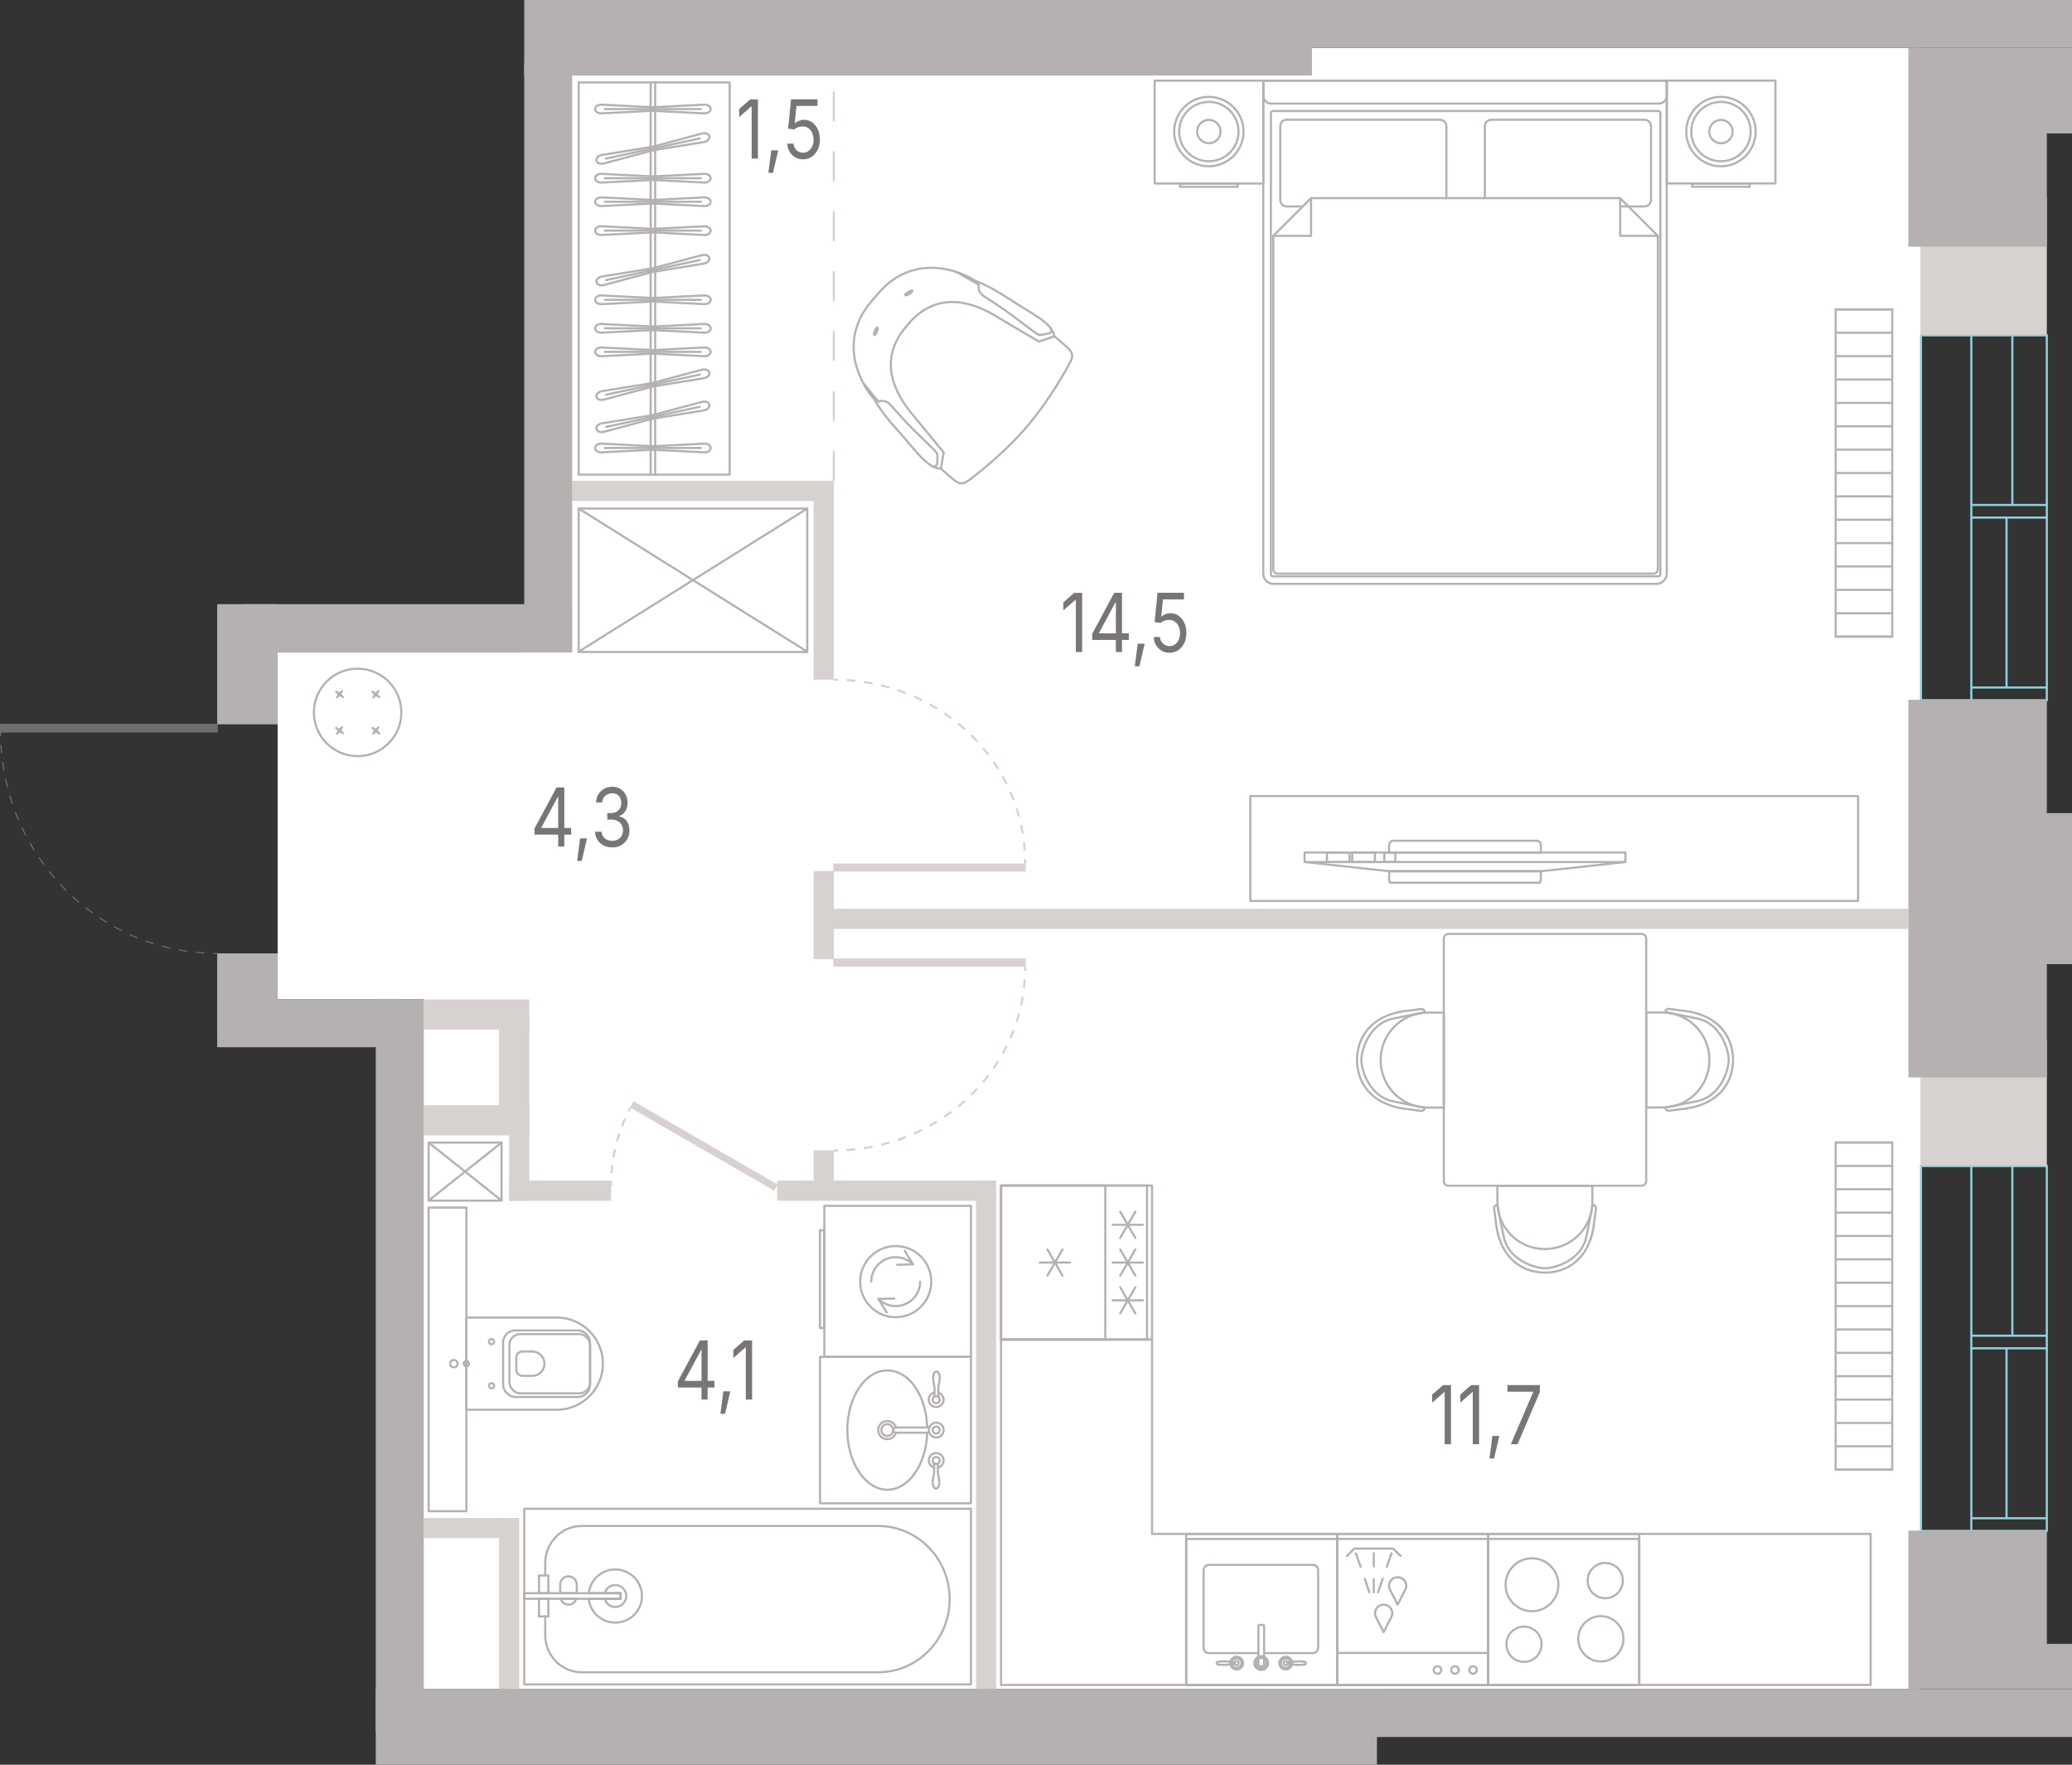 <?xml version="1.0" encoding="UTF-8"?>
<svg id="Layer_1" xmlns="http://www.w3.org/2000/svg" version="1.1" viewBox="0 0 484.3 412.36">
  <rect x="0" y="0" width="484.3" height="412.36" fill="#333333" stroke="none"/>
  <!-- Generator: Adobe Illustrator 29.8.1, SVG Export Plug-In . SVG Version: 2.1.1 Build 2)  -->
  <polygon id="fl_2" points="449.01 57.74 449.01 394.71 99.01 394.71 99.01 233.53 64.89 233.53 64.89 152.35 133.68 152.35 133.68 11.18 449.01 11.18 449.01 57.74" fill="#fff"/>
  <g id="R">
    <g>
      <line x1="442.28" y1="343.42" x2="429.06" y2="343.42" fill="none" stroke="#b4b1b0" stroke-miterlimit="10" stroke-width=".5"/>
      <line x1="442.28" y1="337.96" x2="429.06" y2="337.96" fill="none" stroke="#b4b1b0" stroke-miterlimit="10" stroke-width=".5"/>
      <line x1="442.28" y1="332.5" x2="429.06" y2="332.5" fill="none" stroke="#b4b1b0" stroke-miterlimit="10" stroke-width=".5"/>
      <line x1="442.28" y1="327.04" x2="429.06" y2="327.04" fill="none" stroke="#b4b1b0" stroke-miterlimit="10" stroke-width=".5"/>
      <line x1="442.28" y1="321.58" x2="429.06" y2="321.58" fill="none" stroke="#b4b1b0" stroke-miterlimit="10" stroke-width=".5"/>
      <line x1="442.28" y1="316.12" x2="429.06" y2="316.12" fill="none" stroke="#b4b1b0" stroke-miterlimit="10" stroke-width=".5"/>
      <line x1="442.28" y1="310.66" x2="429.06" y2="310.66" fill="none" stroke="#b4b1b0" stroke-miterlimit="10" stroke-width=".5"/>
      <line x1="442.28" y1="305.2" x2="429.06" y2="305.2" fill="none" stroke="#b4b1b0" stroke-miterlimit="10" stroke-width=".5"/>
      <line x1="442.28" y1="299.73" x2="429.06" y2="299.73" fill="none" stroke="#b4b1b0" stroke-miterlimit="10" stroke-width=".5"/>
      <line x1="442.28" y1="294.27" x2="429.06" y2="294.27" fill="none" stroke="#b4b1b0" stroke-miterlimit="10" stroke-width=".5"/>
      <line x1="442.28" y1="288.81" x2="429.06" y2="288.81" fill="none" stroke="#b4b1b0" stroke-miterlimit="10" stroke-width=".5"/>
      <line x1="442.28" y1="283.35" x2="429.06" y2="283.35" fill="none" stroke="#b4b1b0" stroke-miterlimit="10" stroke-width=".5"/>
      <line x1="442.28" y1="277.89" x2="429.06" y2="277.89" fill="none" stroke="#b4b1b0" stroke-miterlimit="10" stroke-width=".5"/>
      <line x1="442.28" y1="272.43" x2="429.06" y2="272.43" fill="none" stroke="#b4b1b0" stroke-miterlimit="10" stroke-width=".5"/>
      <line x1="442.28" y1="266.97" x2="429.06" y2="266.97" fill="none" stroke="#b4b1b0" stroke-miterlimit="10" stroke-width=".5"/>
      <rect x="397.44" y="298.58" width="76.46" height="13.23" transform="translate(130.47 740.86) rotate(-90)" fill="none" stroke="#b4b1b0" stroke-miterlimit="10" stroke-width=".5"/>
    </g>
    <g>
      <line x1="442.28" y1="148.76" x2="429.06" y2="148.76" fill="none" stroke="#b4b1b0" stroke-miterlimit="10" stroke-width=".5"/>
      <line x1="442.28" y1="143.3" x2="429.06" y2="143.3" fill="none" stroke="#b4b1b0" stroke-miterlimit="10" stroke-width=".5"/>
      <line x1="442.28" y1="137.84" x2="429.06" y2="137.84" fill="none" stroke="#b4b1b0" stroke-miterlimit="10" stroke-width=".5"/>
      <line x1="442.28" y1="132.37" x2="429.06" y2="132.37" fill="none" stroke="#b4b1b0" stroke-miterlimit="10" stroke-width=".5"/>
      <line x1="442.28" y1="126.91" x2="429.06" y2="126.91" fill="none" stroke="#b4b1b0" stroke-miterlimit="10" stroke-width=".5"/>
      <line x1="442.28" y1="121.45" x2="429.06" y2="121.45" fill="none" stroke="#b4b1b0" stroke-miterlimit="10" stroke-width=".5"/>
      <line x1="442.28" y1="115.99" x2="429.06" y2="115.99" fill="none" stroke="#b4b1b0" stroke-miterlimit="10" stroke-width=".5"/>
      <line x1="442.28" y1="110.53" x2="429.06" y2="110.53" fill="none" stroke="#b4b1b0" stroke-miterlimit="10" stroke-width=".5"/>
      <line x1="442.28" y1="105.07" x2="429.06" y2="105.07" fill="none" stroke="#b4b1b0" stroke-miterlimit="10" stroke-width=".5"/>
      <line x1="442.28" y1="99.61" x2="429.06" y2="99.61" fill="none" stroke="#b4b1b0" stroke-miterlimit="10" stroke-width=".5"/>
      <line x1="442.28" y1="94.15" x2="429.06" y2="94.15" fill="none" stroke="#b4b1b0" stroke-miterlimit="10" stroke-width=".5"/>
      <line x1="442.28" y1="88.68" x2="429.06" y2="88.68" fill="none" stroke="#b4b1b0" stroke-miterlimit="10" stroke-width=".5"/>
      <line x1="442.28" y1="83.22" x2="429.06" y2="83.22" fill="none" stroke="#b4b1b0" stroke-miterlimit="10" stroke-width=".5"/>
      <line x1="442.28" y1="77.76" x2="429.06" y2="77.76" fill="none" stroke="#b4b1b0" stroke-miterlimit="10" stroke-width=".5"/>
      <line x1="442.28" y1="72.3" x2="429.06" y2="72.3" fill="none" stroke="#b4b1b0" stroke-miterlimit="10" stroke-width=".5"/>
      <rect x="397.44" y="103.92" width="76.46" height="13.23" transform="translate(325.14 546.2) rotate(-90)" fill="none" stroke="#b4b1b0" stroke-miterlimit="10" stroke-width=".5"/>
    </g>
  </g>
  <g id="furniture">
    <g>
      <rect x="192.67" y="281.77" width="34.28" height="35.29" fill="none" stroke="#b4b1b0" stroke-linecap="round" stroke-linejoin="round" stroke-width=".5"/>
      <circle cx="209.36" cy="299.48" r="8.31" fill="none" stroke="#b4b1b0" stroke-linecap="round" stroke-linejoin="round" stroke-width=".5"/>
      <rect x="191.65" y="287.49" width="1.02" height="22.82" fill="none" stroke="#b4b1b0" stroke-linecap="round" stroke-linejoin="round" stroke-width=".5"/>
      <path d="M205.32,303.52c1.07,1.07,2.52,1.67,4.04,1.67,3.16,0,5.71-2.56,5.71-5.71" fill="none" stroke="#b4b1b0" stroke-linecap="round" stroke-linejoin="round" stroke-width=".5"/>
      <polyline points="209.04 303.43 205.32 303.52 207.25 306.69" fill="none" stroke="#b4b1b0" stroke-linecap="round" stroke-linejoin="round" stroke-width=".5"/>
      <path d="M213.4,295.44c-1.08-1.07-2.52-1.67-4.04-1.67-3.16,0-5.71,2.56-5.71,5.71" fill="none" stroke="#b4b1b0" stroke-linecap="round" stroke-linejoin="round" stroke-width=".5"/>
      <polyline points="209.69 295.53 213.4 295.44 211.47 292.27" fill="none" stroke="#b4b1b0" stroke-linecap="round" stroke-linejoin="round" stroke-width=".5"/>
    </g>
    <g>
      <rect x="122.53" y="352.55" width="104.41" height="41.05" transform="translate(349.48 746.15) rotate(-180)" fill="none" stroke="#b4b1b0" stroke-linecap="round" stroke-linejoin="round" stroke-width=".5"/>
      <g>
        <path d="M127.44,368.08v-2.81c0-4.8,3.8-8.69,8.5-8.69h35.91s3.07,0,3.07,0h30.34c9.23,0,16.71,7.65,16.71,17.09h0c0,9.44-7.48,17.09-16.71,17.09h-30.34s-3.07,0-3.07,0h-35.91c-4.69,0-8.5-3.89-8.5-8.69v-4.36" fill="none" stroke="#b4b1b0" stroke-linecap="round" stroke-linejoin="round" stroke-width=".5"/>
        <rect x="122.53" y="372.29" width="22.52" height="1.3" fill="none" stroke="#b4b1b0" stroke-linecap="round" stroke-linejoin="round" stroke-width=".5"/>
        <g>
          <rect x="125.98" y="368.16" width="2.19" height="4.12" fill="none" stroke="#b4b1b0" stroke-linecap="round" stroke-linejoin="round" stroke-width=".5"/>
          <rect x="125.98" y="373.59" width="2.19" height="4.12" fill="none" stroke="#b4b1b0" stroke-linecap="round" stroke-linejoin="round" stroke-width=".5"/>
        </g>
        <g>
          <path d="M134.69,373.59c-.24.78-.95,1.36-1.82,1.36s-1.58-.58-1.82-1.36h3.64Z" fill="none" stroke="#b4b1b0" stroke-linecap="round" stroke-linejoin="round" stroke-width=".5"/>
          <path d="M134.81,370.26v2.03h-3.87v-2.03c0-1.06.87-1.92,1.93-1.92s1.93.86,1.93,1.92Z" fill="none" stroke="#b4b1b0" stroke-linecap="round" stroke-linejoin="round" stroke-width=".5"/>
        </g>
        <path d="M150.05,372.94c0,3.43-2.8,6.22-6.25,6.22-3.23,0-5.85-2.44-6.18-5.56h7.44s0-1.3,0-1.3h-7.44c.33-3.12,2.96-5.56,6.18-5.56,3.45,0,6.25,2.78,6.25,6.22Z" fill="none" stroke="#b4b1b0" stroke-linecap="round" stroke-linejoin="round" stroke-width=".5"/>
        <path d="M146.38,372.94c0,1.41-1.15,2.56-2.58,2.56-1.19,0-2.15-.82-2.44-1.91h3.7s0-1.3,0-1.3h-3.7c.3-1.09,1.25-1.91,2.44-1.91,1.42,0,2.58,1.15,2.58,2.56Z" fill="none" stroke="#b4b1b0" stroke-linecap="round" stroke-linejoin="round" stroke-width=".5"/>
      </g>
    </g>
    <g>
      <rect x="100.19" y="282.16" width="8.82" height="70.96" transform="translate(209.2 635.29) rotate(180)" fill="none" stroke="#b4b1b0" stroke-linecap="round" stroke-linejoin="round" stroke-width=".5"/>
      <g>
        <path d="M109.01,329.42h21.14c5.95,0,10.77-4.82,10.77-10.77s-4.82-10.77-10.77-10.77h-21.14v21.53Z" fill="none" stroke="#b4b1b0" stroke-linecap="round" stroke-linejoin="round" stroke-width=".5"/>
        <rect x="117.58" y="310.88" width="20.33" height="15.55" rx="2.84" ry="2.84" transform="translate(255.5 637.31) rotate(-180)" fill="none" stroke="#b4b1b0" stroke-linecap="round" stroke-linejoin="round" stroke-width=".5"/>
        <rect x="119.07" y="311.73" width="18.85" height="13.84" rx="2.52" ry="2.52" transform="translate(256.99 637.31) rotate(180)" fill="none" stroke="#b4b1b0" stroke-linecap="round" stroke-linejoin="round" stroke-width=".5"/>
        <path d="M122.07,321.49h2.35c1.57,0,2.84-1.27,2.84-2.84s-1.27-2.84-2.84-2.84h-2.35c-.77,0-1.39.62-1.39,1.39v2.9c0,.77.62,1.39,1.39,1.39Z" fill="none" stroke="#b4b1b0" stroke-linecap="round" stroke-linejoin="round" stroke-width=".5"/>
        <circle cx="106.09" cy="318.65" r=".86" fill="none" stroke="#b4b1b0" stroke-linecap="round" stroke-linejoin="round" stroke-width=".5"/>
        <circle cx="109.01" cy="318.65" r=".61" fill="none" stroke="#b4b1b0" stroke-linecap="round" stroke-linejoin="round" stroke-width=".5"/>
        <circle cx="114.89" cy="313.5" r=".61" fill="none" stroke="#b4b1b0" stroke-linecap="round" stroke-linejoin="round" stroke-width=".5"/>
        <circle cx="114.89" cy="323.81" r=".61" fill="none" stroke="#b4b1b0" stroke-linecap="round" stroke-linejoin="round" stroke-width=".5"/>
      </g>
    </g>
    <g>
      <circle cx="218.83" cy="334.16" r="1.73" fill="none" stroke="#b4b1b0" stroke-linecap="round" stroke-linejoin="round" stroke-width=".5"/>
      <path d="M209.42,334.78c-.26.87-1.07,1.51-2.03,1.51-1.17,0-2.12-.95-2.12-2.12s.95-2.12,2.12-2.12c.96,0,1.77.64,2.03,1.51" fill="none" stroke="#b4b1b0" stroke-linecap="round" stroke-linejoin="round" stroke-width=".5"/>
      <path d="M217.1,334.78h-7.69c-.34,0-.61-.27-.61-.61h0c0-.34.27-.61.61-.61h7.8" fill="none" stroke="#b4b1b0" stroke-linecap="round" stroke-linejoin="round" stroke-width=".5"/>
      <circle cx="218.83" cy="334.16" r=".82" fill="none" stroke="#b4b1b0" stroke-linecap="round" stroke-linejoin="round" stroke-width=".5"/>
      <g>
        <circle cx="218.83" cy="327.06" r=".82" fill="none" stroke="#b4b1b0" stroke-linecap="round" stroke-linejoin="round" stroke-width=".5"/>
        <path d="M218.89,320.48c.45,0,.76.69.76,1.55s-.35,1.62-.35,2.63c0,.6.07,1.58.07,1.58h-.99s.07-.98.07-1.58c0-1.01-.35-1.77-.35-2.63s.31-1.55.76-1.55h.04Z" fill="none" stroke="#b4b1b0" stroke-linecap="round" stroke-linejoin="round" stroke-width=".5"/>
        <path d="M219.31,325.4c.72.21,1.24.87,1.24,1.66,0,.95-.77,1.73-1.73,1.73s-1.73-.77-1.73-1.73c0-.82.57-1.5,1.33-1.68" fill="none" stroke="#b4b1b0" stroke-linecap="round" stroke-linejoin="round" stroke-width=".5"/>
        <circle cx="218.83" cy="341.27" r=".82" fill="none" stroke="#b4b1b0" stroke-linecap="round" stroke-linejoin="round" stroke-width=".5"/>
        <path d="M218.76,347.85c-.45,0-.76-.69-.76-1.55,0-.86.35-1.62.35-2.63,0-.6-.07-1.58-.07-1.58h.99s-.07.98-.07,1.58c0,1.01.35,1.77.35,2.63s-.31,1.55-.76,1.55h-.04Z" fill="none" stroke="#b4b1b0" stroke-linecap="round" stroke-linejoin="round" stroke-width=".5"/>
        <path d="M218.34,342.93c-.72-.21-1.24-.87-1.24-1.66,0-.95.77-1.73,1.73-1.73.95,0,1.73.77,1.73,1.73,0,.82-.57,1.5-1.33,1.68" fill="none" stroke="#b4b1b0" stroke-linecap="round" stroke-linejoin="round" stroke-width=".5"/>
      </g>
      <circle cx="207.39" cy="334.16" r="1.38" fill="none" stroke="#b4b1b0" stroke-linecap="round" stroke-linejoin="round" stroke-width=".5"/>
      <path d="M216.72,334.78c-.21,7.41-4.31,13.33-9.33,13.33s-9.34-6.24-9.34-13.94,4.18-13.94,9.34-13.94,9.12,5.91,9.33,13.33" fill="none" stroke="#b4b1b0" stroke-linecap="round" stroke-linejoin="round" stroke-width=".5"/>
    </g>
    <rect x="191.65" y="317.06" width="35.29" height="34.21" transform="translate(418.6 668.33) rotate(180)" fill="none" stroke="#b4b1b0" stroke-linecap="round" stroke-linejoin="round" stroke-width=".5"/>
    <g>
      <rect x="135.26" y="118.83" width="53.42" height="33.52" transform="translate(323.94 271.18) rotate(180)" fill="none" stroke="#b4b1b0" stroke-linecap="round" stroke-linejoin="round" stroke-width=".5"/>
      <line x1="135.26" y1="152.28" x2="188.68" y2="118.83" fill="none" stroke="#b4b1b0" stroke-linecap="round" stroke-linejoin="round" stroke-width=".5"/>
      <line x1="135.26" y1="118.83" x2="188.68" y2="152.28" fill="none" stroke="#b4b1b0" stroke-linecap="round" stroke-linejoin="round" stroke-width=".5"/>
    </g>
    <g>
      <rect x="100.19" y="266.99" width="17.04" height="13.57" transform="translate(217.42 547.55) rotate(180)" fill="none" stroke="#b4b1b0" stroke-linecap="round" stroke-linejoin="round" stroke-width=".5"/>
      <line x1="100.19" y1="280.53" x2="117.23" y2="266.99" fill="none" stroke="#b4b1b0" stroke-linecap="round" stroke-linejoin="round" stroke-width=".5"/>
      <line x1="100.19" y1="266.99" x2="117.23" y2="280.53" fill="none" stroke="#b4b1b0" stroke-linecap="round" stroke-linejoin="round" stroke-width=".5"/>
    </g>
    <g>
      <rect x="233.63" y="277.38" width="36" height="35.29" transform="translate(546.65 43.39) rotate(90)" fill="none" stroke="#b4b1b0" stroke-linecap="round" stroke-linejoin="round" stroke-width=".5"/>
      <rect x="233.04" y="277.96" width="36" height="34.12" transform="translate(546.06 43.98) rotate(90)" fill="none" stroke="#b4b1b0" stroke-linecap="round" stroke-linejoin="round" stroke-width=".5"/>
      <g>
        <line x1="243.04" y1="295.02" x2="250.11" y2="295.02" fill="none" stroke="#b4b1b0" stroke-linecap="round" stroke-linejoin="round" stroke-width=".5"/>
        <line x1="244.81" y1="298.08" x2="248.35" y2="291.96" fill="none" stroke="#b4b1b0" stroke-linecap="round" stroke-linejoin="round" stroke-width=".5"/>
        <line x1="248.35" y1="298.08" x2="244.81" y2="291.96" fill="none" stroke="#b4b1b0" stroke-linecap="round" stroke-linejoin="round" stroke-width=".5"/>
      </g>
      <g>
        <g>
          <line x1="260.06" y1="303.85" x2="267.13" y2="303.85" fill="none" stroke="#b4b1b0" stroke-linecap="round" stroke-linejoin="round" stroke-width=".5"/>
          <line x1="261.83" y1="306.91" x2="265.37" y2="300.79" fill="none" stroke="#b4b1b0" stroke-linecap="round" stroke-linejoin="round" stroke-width=".5"/>
          <line x1="265.37" y1="306.91" x2="261.83" y2="300.79" fill="none" stroke="#b4b1b0" stroke-linecap="round" stroke-linejoin="round" stroke-width=".5"/>
        </g>
        <g>
          <line x1="260.06" y1="295.02" x2="267.13" y2="295.02" fill="none" stroke="#b4b1b0" stroke-linecap="round" stroke-linejoin="round" stroke-width=".5"/>
          <line x1="261.83" y1="298.08" x2="265.37" y2="291.96" fill="none" stroke="#b4b1b0" stroke-linecap="round" stroke-linejoin="round" stroke-width=".5"/>
          <line x1="265.37" y1="298.08" x2="261.83" y2="291.96" fill="none" stroke="#b4b1b0" stroke-linecap="round" stroke-linejoin="round" stroke-width=".5"/>
        </g>
        <g>
          <line x1="260.06" y1="286.2" x2="267.13" y2="286.2" fill="none" stroke="#b4b1b0" stroke-linecap="round" stroke-linejoin="round" stroke-width=".5"/>
          <line x1="261.83" y1="289.26" x2="265.37" y2="283.13" fill="none" stroke="#b4b1b0" stroke-linecap="round" stroke-linejoin="round" stroke-width=".5"/>
          <line x1="265.37" y1="289.26" x2="261.83" y2="283.13" fill="none" stroke="#b4b1b0" stroke-linecap="round" stroke-linejoin="round" stroke-width=".5"/>
        </g>
      </g>
      <rect x="228.17" y="282.84" width="36" height="24.37" transform="translate(541.19 48.86) rotate(90)" fill="none" stroke="#b4b1b0" stroke-linecap="round" stroke-linejoin="round" stroke-width=".5"/>
    </g>
    <g>
      <g>
        <rect x="347.84" y="358.43" width="35.3" height="35.29" transform="translate(730.99 752.15) rotate(180)" fill="none" stroke="#b4b1b0" stroke-linecap="round" stroke-linejoin="round" stroke-width=".5"/>
        <rect x="347.84" y="359.61" width="35.3" height="34.12" transform="translate(730.99 753.33) rotate(180)" fill="none" stroke="#b4b1b0" stroke-linecap="round" stroke-linejoin="round" stroke-width=".5"/>
      </g>
      <path d="M360.33,384.21c0-2.27-1.84-4.12-4.12-4.12s-4.11,1.84-4.11,4.12,1.84,4.12,4.11,4.12,4.12-1.84,4.12-4.12" fill="none" stroke="#b4b1b0" stroke-linecap="round" stroke-linejoin="round" stroke-width=".5"/>
      <path d="M379.32,369.34c0-2.27-1.84-4.12-4.12-4.12s-4.11,1.84-4.11,4.12,1.84,4.12,4.11,4.12c2.28,0,4.12-1.84,4.12-4.12" fill="none" stroke="#b4b1b0" stroke-linecap="round" stroke-linejoin="round" stroke-width=".5"/>
      <path d="M379.47,382.94c0-2.92-2.37-5.29-5.29-5.29-2.92,0-5.29,2.37-5.29,5.29s2.37,5.29,5.29,5.29c2.92,0,5.29-2.37,5.29-5.29" fill="none" stroke="#b4b1b0" stroke-linecap="round" stroke-linejoin="round" stroke-width=".5"/>
      <path d="M364.26,370.31c0-3.41-2.77-6.18-6.18-6.18s-6.18,2.77-6.18,6.18,2.77,6.18,6.18,6.18,6.18-2.77,6.18-6.18" fill="none" stroke="#b4b1b0" stroke-linecap="round" stroke-linejoin="round" stroke-width=".5"/>
    </g>
    <g>
      <g>
        <rect x="312.55" y="358.43" width="35.29" height="35.29" transform="translate(660.4 752.15) rotate(180)" fill="none" stroke="#b4b1b0" stroke-linecap="round" stroke-linejoin="round" stroke-width=".5"/>
        <rect x="312.55" y="359.61" width="35.29" height="34.12" transform="translate(660.4 753.33) rotate(180)" fill="none" stroke="#b4b1b0" stroke-linecap="round" stroke-linejoin="round" stroke-width=".5"/>
      </g>
      <path d="M343.42,390.23c0-.49.39-.88.88-.88s.89.4.89.88-.4.88-.89.88-.88-.4-.88-.88" fill="none" stroke="#b4b1b0" stroke-linecap="round" stroke-linejoin="round" stroke-width=".5"/>
      <path d="M339.21,390.23c0-.49.4-.88.88-.88s.89.4.89.88-.4.88-.89.88-.88-.4-.88-.88" fill="none" stroke="#b4b1b0" stroke-linecap="round" stroke-linejoin="round" stroke-width=".5"/>
      <path d="M335.11,390.23c0-.49.39-.88.88-.88.49,0,.88.4.88.88s-.39.88-.88.88-.88-.4-.88-.88" fill="none" stroke="#b4b1b0" stroke-linecap="round" stroke-linejoin="round" stroke-width=".5"/>
      <line x1="347.84" y1="386.25" x2="312.55" y2="386.25" fill="none" stroke="#b4b1b0" stroke-linecap="round" stroke-linejoin="round" stroke-width=".5"/>
      <g>
        <g>
          <polyline points="327.36 363.58 325.63 361.86 316.55 361.86 314.82 363.58" fill="none" stroke="#b4b1b0" stroke-linecap="round" stroke-linejoin="round" stroke-width=".5"/>
          <line x1="321.09" y1="362.97" x2="321.09" y2="366.03" fill="none" stroke="#b4b1b0" stroke-linecap="round" stroke-linejoin="round" stroke-width=".5"/>
          <line x1="321.09" y1="369" x2="321.09" y2="372.07" fill="none" stroke="#b4b1b0" stroke-linecap="round" stroke-linejoin="round" stroke-width=".5"/>
          <line x1="322.1" y1="372.07" x2="323.19" y2="368.92" fill="none" stroke="#b4b1b0" stroke-linecap="round" stroke-linejoin="round" stroke-width=".5"/>
          <line x1="324.16" y1="366.11" x2="325.25" y2="362.97" fill="none" stroke="#b4b1b0" stroke-linecap="round" stroke-linejoin="round" stroke-width=".5"/>
          <line x1="320.07" y1="372.07" x2="318.99" y2="368.92" fill="none" stroke="#b4b1b0" stroke-linecap="round" stroke-linejoin="round" stroke-width=".5"/>
          <line x1="318.02" y1="366.11" x2="316.93" y2="362.97" fill="none" stroke="#b4b1b0" stroke-linecap="round" stroke-linejoin="round" stroke-width=".5"/>
        </g>
        <path d="M324.74,371.15c-.06-.18-.08-.38-.08-.58,0-1.11.9-2.02,2.02-2.02s2.02.9,2.02,2.02c0,.2-.03.4-.09.59l-1.93,3.81-1.93-3.81Z" fill="none" stroke="#b4b1b0" stroke-linecap="round" stroke-linejoin="round" stroke-width=".5"/>
        <path d="M321.47,377.56c-.06-.18-.08-.38-.08-.58,0-1.11.9-2.02,2.02-2.02s2.02.9,2.02,2.02c0,.2-.03.4-.09.59l-1.93,3.81-1.93-3.81Z" fill="none" stroke="#b4b1b0" stroke-linecap="round" stroke-linejoin="round" stroke-width=".5"/>
      </g>
    </g>
    <polygon points="269.28 358.43 269.28 313.02 233.98 313.02 233.98 393.72 258.65 393.72 269.28 393.72 437.24 393.72 437.24 358.43 269.28 358.43" fill="none" stroke="#b4b1b0" stroke-linecap="round" stroke-linejoin="round" stroke-width=".5"/>
    <g>
      <path d="M87.83,171.01c.16,0,.29-.13.29-.29s-.13-.29-.29-.29-.29.13-.29.29.13.29.29.29" fill="none" stroke="#b4b1b0" stroke-linecap="round" stroke-linejoin="round" stroke-width=".5"/>
      <path d="M87.83,162.53c.16,0,.29-.13.29-.29,0-.16-.13-.29-.29-.29s-.29.13-.29.29c0,.16.13.29.29.29" fill="none" stroke="#b4b1b0" stroke-linecap="round" stroke-linejoin="round" stroke-width=".5"/>
      <path d="M79.34,162.52c.16,0,.29-.13.29-.29s-.13-.29-.29-.29-.29.13-.29.29.13.29.29.29" fill="none" stroke="#b4b1b0" stroke-linecap="round" stroke-linejoin="round" stroke-width=".5"/>
      <path d="M79.35,171c.16,0,.29-.13.29-.29,0-.16-.13-.29-.29-.29s-.29.13-.29.29c0,.16.13.29.29.29" fill="none" stroke="#b4b1b0" stroke-linecap="round" stroke-linejoin="round" stroke-width=".5"/>
      <line x1="87.61" y1="170.53" x2="87.06" y2="170.09" fill="none" stroke="#b4b1b0" stroke-linecap="round" stroke-linejoin="round" stroke-width=".5"/>
      <line x1="88.06" y1="170.9" x2="88.65" y2="171.38" fill="none" stroke="#b4b1b0" stroke-linecap="round" stroke-linejoin="round" stroke-width=".5"/>
      <line x1="88.02" y1="170.49" x2="88.44" y2="169.97" fill="none" stroke="#b4b1b0" stroke-linecap="round" stroke-linejoin="round" stroke-width=".5"/>
      <line x1="87.65" y1="170.94" x2="87.24" y2="171.44" fill="none" stroke="#b4b1b0" stroke-linecap="round" stroke-linejoin="round" stroke-width=".5"/>
      <line x1="87.61" y1="162.05" x2="87.06" y2="161.61" fill="none" stroke="#b4b1b0" stroke-linecap="round" stroke-linejoin="round" stroke-width=".5"/>
      <line x1="88.06" y1="162.42" x2="88.65" y2="162.9" fill="none" stroke="#b4b1b0" stroke-linecap="round" stroke-linejoin="round" stroke-width=".5"/>
      <line x1="88.02" y1="162.01" x2="88.44" y2="161.49" fill="none" stroke="#b4b1b0" stroke-linecap="round" stroke-linejoin="round" stroke-width=".5"/>
      <line x1="87.65" y1="162.46" x2="87.24" y2="162.96" fill="none" stroke="#b4b1b0" stroke-linecap="round" stroke-linejoin="round" stroke-width=".5"/>
      <line x1="79.12" y1="162.04" x2="78.57" y2="161.6" fill="none" stroke="#b4b1b0" stroke-linecap="round" stroke-linejoin="round" stroke-width=".5"/>
      <line x1="79.57" y1="162.41" x2="80.16" y2="162.88" fill="none" stroke="#b4b1b0" stroke-linecap="round" stroke-linejoin="round" stroke-width=".5"/>
      <line x1="79.53" y1="162" x2="79.95" y2="161.48" fill="none" stroke="#b4b1b0" stroke-linecap="round" stroke-linejoin="round" stroke-width=".5"/>
      <line x1="79.16" y1="162.45" x2="78.75" y2="162.96" fill="none" stroke="#b4b1b0" stroke-linecap="round" stroke-linejoin="round" stroke-width=".5"/>
      <line x1="79.13" y1="170.52" x2="78.58" y2="170.08" fill="none" stroke="#b4b1b0" stroke-linecap="round" stroke-linejoin="round" stroke-width=".5"/>
      <line x1="79.58" y1="170.89" x2="80.17" y2="171.36" fill="none" stroke="#b4b1b0" stroke-linecap="round" stroke-linejoin="round" stroke-width=".5"/>
      <line x1="79.54" y1="170.48" x2="79.96" y2="169.96" fill="none" stroke="#b4b1b0" stroke-linecap="round" stroke-linejoin="round" stroke-width=".5"/>
      <line x1="79.17" y1="170.93" x2="78.76" y2="171.44" fill="none" stroke="#b4b1b0" stroke-linecap="round" stroke-linejoin="round" stroke-width=".5"/>
      <circle cx="83.59" cy="166.47" r="10.22" fill="none" stroke="#b4b1b0" stroke-linecap="round" stroke-linejoin="round" stroke-width=".5"/>
    </g>
    <g>
      <path d="M235.99,69.92c-5.25-3.46-7.59-4.05-8.08-4.35-5.41-3.34-15.26-5.58-22.53,2.88l-.5.58-.72.84-.5.58c-7.26,8.46-3.55,17.86.56,22.7.37.44,1.3,2.66,5.53,7.33,4.22,4.66,6.96,9.02,10.15,9,0,0,2.06,1.88,2.85,2.46.78.58,1.74,1.71,3.55.39,1.78-1.28,8-6.09,13.25-12.09l.72-.84c5.14-6.09,8.95-12.97,9.95-14.92,1.02-2-.24-2.77-.93-3.45-.69-.69-2.86-2.44-2.86-2.44-.46-3.16-5.18-5.2-10.43-8.67Z" fill="none" stroke="#b4b1b0" stroke-linecap="round" stroke-linejoin="round" stroke-width=".5"/>
      <path d="M217.98,108.98c.45.2.82-.13.98-.32s.09-1.16.16-1.94-.49-1.3-.79-1.61-.72-.7-1.07-1.05-2.33-2.24-3.79-3.7c-1.47-1.45-4.09-4.32-5.36-5.77-1.27-1.44-2.77-.73-2.77-.73l-3.49-4.24" fill="none" stroke="#b4b1b0" stroke-linecap="round" stroke-linejoin="round" stroke-width=".5"/>
      <path d="M204.17,69.87" fill="none" stroke="#b4b1b0" stroke-linecap="round" stroke-linejoin="round" stroke-width=".5"/>
      <path d="M232.81,94.46" fill="none" stroke="#b4b1b0" stroke-linecap="round" stroke-linejoin="round" stroke-width=".5"/>
      <path d="M246.43,78.59l-3.6,1.23-9.09-5.37c-6.38-4.11-14.27-6.32-20.73.47l-1.79,2.09c-5.73,7.42-2.36,14.87,2.67,20.56l6.69,8.17-.67,3.75" fill="none" stroke="#b4b1b0" stroke-linecap="round" stroke-linejoin="round" stroke-width=".5"/>
      <path d="M245.64,76.76c.27.41,0,.83-.17,1.01s-1.14.27-1.89.45c-.76.18-1.36-.29-1.71-.54s-.8-.6-1.2-.9c-.39-.3-2.57-1.96-4.23-3.19-1.66-1.23-4.89-3.39-6.51-4.42-1.62-1.03-1.14-2.63-1.14-2.63l-5.11-2.94" fill="none" stroke="#b4b1b0" stroke-linecap="round" stroke-linejoin="round" stroke-width=".5"/>
      <path d="M233.53,93.62" fill="none" stroke="#b4b1b0" stroke-linecap="round" stroke-linejoin="round" stroke-width=".5"/>
      <g>
        <ellipse cx="204.73" cy="77.41" rx=".98" ry=".25" transform="translate(53.9 236.01) rotate(-67.15)" fill="none" stroke="#b4b1b0" stroke-linecap="round" stroke-linejoin="round" stroke-width=".5"/>
        <ellipse cx="212.42" cy="68.45" rx=".98" ry=".25" transform="translate(-4.38 121.42) rotate(-31.59)" fill="none" stroke="#b4b1b0" stroke-linecap="round" stroke-linejoin="round" stroke-width=".5"/>
      </g>
    </g>
    <g>
      <path d="M295.27,18.85v115.18c0,1.33,1.08,2.41,2.41,2.41h89.49c1.33,0,2.41-1.08,2.41-2.41V18.85h-94.3Z" fill="none" stroke="#b4b1b0" stroke-linecap="round" stroke-linejoin="round" stroke-width=".5"/>
      <rect x="288.2" y="34.79" width="108.73" height="91.03" rx=".45" ry=".45" transform="translate(262.26 422.87) rotate(-90)" fill="none" stroke="#b4b1b0" stroke-linecap="round" stroke-linejoin="round" stroke-width=".5"/>
      <path d="M297.62,55.11v77.92c0,.56.46,1.02,1.02,1.02h87.84c.56,0,1.02-.46,1.02-1.02V55.11l-8.82-8.81h-72.24s-8.82,8.81-8.82,8.81Z" fill="none" stroke="#b4b1b0" stroke-linecap="round" stroke-linejoin="round" stroke-width=".5"/>
      <g>
        <rect x="270.56" y="18.17" width="24.03" height="25.4" transform="translate(251.71 313.44) rotate(-90)" fill="none" stroke="#b4b1b0" stroke-linecap="round" stroke-linejoin="round" stroke-width=".5"/>
        <rect x="282.16" y="36.53" width=".77" height="13.47" transform="translate(239.28 325.81) rotate(-90)" fill="none" stroke="#b4b1b0" stroke-linecap="round" stroke-linejoin="round" stroke-width=".5"/>
        <path d="M282.55,22.64c-4.48,0-8.11,3.63-8.11,8.11s3.63,8.1,8.11,8.1,8.11-3.63,8.11-8.1-3.63-8.11-8.11-8.11" fill="none" stroke="#b4b1b0" stroke-linecap="round" stroke-linejoin="round" stroke-width=".5"/>
        <path d="M282.55,23.81c-3.83,0-6.94,3.1-6.94,6.94s3.11,6.93,6.94,6.93,6.94-3.1,6.94-6.93-3.11-6.94-6.94-6.94" fill="none" stroke="#b4b1b0" stroke-linecap="round" stroke-linejoin="round" stroke-width=".5"/>
        <path d="M282.55,28.01c-1.51,0-2.73,1.23-2.73,2.73s1.22,2.73,2.73,2.73,2.73-1.22,2.73-2.73-1.22-2.73-2.73-2.73" fill="none" stroke="#b4b1b0" stroke-linecap="round" stroke-linejoin="round" stroke-width=".5"/>
      </g>
      <g>
        <rect x="390.27" y="18.17" width="24.03" height="25.4" transform="translate(371.41 433.14) rotate(-90)" fill="none" stroke="#b4b1b0" stroke-linecap="round" stroke-linejoin="round" stroke-width=".5"/>
        <rect x="401.86" y="36.53" width=".77" height="13.47" transform="translate(358.98 445.51) rotate(-90)" fill="none" stroke="#b4b1b0" stroke-linecap="round" stroke-linejoin="round" stroke-width=".5"/>
        <path d="M402.25,22.64c-4.48,0-8.11,3.63-8.11,8.11s3.63,8.1,8.11,8.1,8.11-3.63,8.11-8.1-3.63-8.11-8.11-8.11" fill="none" stroke="#b4b1b0" stroke-linecap="round" stroke-linejoin="round" stroke-width=".5"/>
        <path d="M402.25,23.81c-3.83,0-6.94,3.1-6.94,6.94s3.11,6.93,6.94,6.93,6.94-3.1,6.94-6.93-3.11-6.94-6.94-6.94" fill="none" stroke="#b4b1b0" stroke-linecap="round" stroke-linejoin="round" stroke-width=".5"/>
        <path d="M402.25,28.02c-1.51,0-2.73,1.23-2.73,2.73s1.22,2.73,2.73,2.73,2.73-1.22,2.73-2.73-1.22-2.73-2.73-2.73" fill="none" stroke="#b4b1b0" stroke-linecap="round" stroke-linejoin="round" stroke-width=".5"/>
      </g>
      <path d="M295.27,18.85v3.49c0,1.04.84,1.87,1.87,1.87h90.57c1.03,0,1.87-.84,1.87-1.87v-3.49h-94.31Z" fill="none" stroke="#b4b1b0" stroke-linecap="round" stroke-linejoin="round" stroke-width=".5"/>
      <polyline points="306.44 46.3 306.44 55.11 297.62 55.11" fill="none" stroke="#b4b1b0" stroke-linecap="round" stroke-linejoin="round" stroke-width=".5"/>
      <polyline points="378.69 46.3 378.69 55.11 387.51 55.11" fill="none" stroke="#b4b1b0" stroke-linecap="round" stroke-linejoin="round" stroke-width=".5"/>
      <path d="M304.4,48.24h-3.65c-.83,0-1.51-.68-1.51-1.51v-17.24c0-.83.68-1.51,1.51-1.51h35.81c.83,0,1.51.68,1.51,1.51v16.81" fill="none" stroke="#b4b1b0" stroke-linecap="round" stroke-linejoin="round" stroke-width=".5"/>
      <path d="M347.07,46.3v-16.81c0-.83.68-1.51,1.51-1.51h35.81c.83,0,1.51.68,1.51,1.51v17.24c0,.83-.68,1.51-1.51,1.51h-5.7" fill="none" stroke="#b4b1b0" stroke-linecap="round" stroke-linejoin="round" stroke-width=".5"/>
    </g>
    <g>
      <rect x="351.01" y="127.24" width="24.52" height="142.06" transform="translate(165 561.54) rotate(-90)" fill="none" stroke="#b4b1b0" stroke-linecap="round" stroke-linejoin="round" stroke-width=".5"/>
      <g>
        <polygon points="324.69 203.58 304.93 201.43 304.93 199.21 379.92 199.21 379.92 201.43 360.16 203.58 324.69 203.58" fill="none" stroke="#b4b1b0" stroke-linecap="round" stroke-linejoin="round" stroke-width=".5"/>
        <line x1="304.93" y1="201.43" x2="379.92" y2="201.43" fill="none" stroke="#b4b1b0" stroke-linecap="round" stroke-linejoin="round" stroke-width=".5"/>
        <rect x="311.69" y="197.67" width="2.23" height="5.3" rx=".14" ry=".14" transform="translate(112.48 513.12) rotate(-90)" fill="none" stroke="#b4b1b0" stroke-linecap="round" stroke-linejoin="round" stroke-width=".5"/>
        <rect x="317.59" y="197.67" width="2.23" height="5.3" rx=".14" ry=".14" transform="translate(118.39 519.03) rotate(-90)" fill="none" stroke="#b4b1b0" stroke-linecap="round" stroke-linejoin="round" stroke-width=".5"/>
        <rect x="323.74" y="199.02" width="2.23" height="2.59" rx=".1" ry=".1" transform="translate(124.53 525.17) rotate(-90)" fill="none" stroke="#b4b1b0" stroke-linecap="round" stroke-linejoin="round" stroke-width=".5"/>
        <path d="M360.16,199.21v-1.76c0-.55-.45-1-1-1h-33.47c-.55,0-1,.45-1,1v1.76s35.47,0,35.47,0Z" fill="none" stroke="#b4b1b0" stroke-linecap="round" stroke-linejoin="round" stroke-width=".5"/>
        <polygon points="324.69 203.58 324.69 205.65 324.94 206.27 359.91 206.27 360.16 205.65 360.16 203.58 324.69 203.58" fill="none" stroke="#b4b1b0" stroke-linecap="round" stroke-linejoin="round" stroke-width=".5"/>
      </g>
    </g>
    <g>
      <rect x="331.71" y="224.01" width="58.84" height="47.29" rx="1.05" ry="1.05" transform="translate(608.78 -113.48) rotate(90)" fill="none" stroke="#b4b1b0" stroke-linecap="round" stroke-linejoin="round" stroke-width=".5"/>
      <g>
        <path d="M350,281.51s-.31-.02-.57.28c-.26.3-.21.57-.21.57l.39,2.94c.65,7.39,4.95,12,11.52,12.09h0c6.57-.09,10.87-4.7,11.52-12.09l.39-2.93s.04-.27-.22-.57c-.26-.3-.57-.28-.57-.28" fill="none" stroke="#b4b1b0" stroke-linecap="round" stroke-linejoin="round" stroke-width=".5"/>
        <path d="M350.07,281.85s.3,1.86,1.42,7.21c1.12,5.34,7.18,7.3,9.64,7.3h0c2.46,0,8.52-1.95,9.64-7.3,1.12-5.34,1.42-7.21,1.42-7.21" fill="none" stroke="#b4b1b0" stroke-linecap="round" stroke-linejoin="round" stroke-width=".5"/>
        <path d="M372.19,280.8v-.34s0,0,0,0v-3.37s-22.2,0-22.2,0v1.08s0,2.3,0,2.3v.35c0,6.09,4.94,11.03,11.03,11.03h.15c6.09,0,11.03-4.94,11.03-11.03Z" fill="none" stroke="#b4b1b0" stroke-linecap="round" stroke-linejoin="round" stroke-width=".5"/>
      </g>
      <g>
        <path d="M389.21,258.78s-.02.31.28.57c.3.26.57.21.57.21l2.94-.39c7.39-.65,12-4.95,12.09-11.52h0c-.09-6.57-4.7-10.87-12.09-11.52l-2.93-.39s-.27-.04-.57.22c-.3.26-.28.57-.28.57" fill="none" stroke="#b4b1b0" stroke-linecap="round" stroke-linejoin="round" stroke-width=".5"/>
        <path d="M389.55,258.71s1.86-.3,7.21-1.42,7.3-7.18,7.3-9.64h0c0-2.46-1.95-8.52-7.3-9.64-5.34-1.12-7.21-1.42-7.21-1.42" fill="none" stroke="#b4b1b0" stroke-linecap="round" stroke-linejoin="round" stroke-width=".5"/>
        <path d="M388.5,236.59h-.34s0,0,0,0h-3.37s0,22.2,0,22.2h1.08s2.3,0,2.3,0h.35c6.09,0,11.03-4.94,11.03-11.03v-.15c0-6.09-4.94-11.03-11.03-11.03Z" fill="none" stroke="#b4b1b0" stroke-linecap="round" stroke-linejoin="round" stroke-width=".5"/>
      </g>
      <g>
        <path d="M333.05,258.81s.02.31-.28.57c-.3.26-.57.21-.57.21l-2.94-.39c-7.39-.65-12-4.95-12.09-11.52h0c.09-6.57,4.7-10.87,12.09-11.52l2.93-.39s.27-.04.57.22c.3.26.28.57.28.57" fill="none" stroke="#b4b1b0" stroke-linecap="round" stroke-linejoin="round" stroke-width=".5"/>
        <path d="M332.71,258.75s-1.86-.3-7.21-1.42c-5.34-1.12-7.3-7.18-7.3-9.64h0c0-2.46,1.95-8.52,7.3-9.64,5.34-1.12,7.21-1.42,7.21-1.42" fill="none" stroke="#b4b1b0" stroke-linecap="round" stroke-linejoin="round" stroke-width=".5"/>
        <path d="M333.76,236.62h.34s0,0,0,0h3.37v22.2h-3.72c-6.09,0-11.03-4.94-11.03-11.03v-.15c0-6.09,4.94-11.03,11.03-11.03Z" fill="none" stroke="#b4b1b0" stroke-linecap="round" stroke-linejoin="round" stroke-width=".5"/>
      </g>
    </g>
    <g>
      <rect x="135.26" y="19.26" width="35.29" height="91.65" fill="none" stroke="#b4b1b0" stroke-linecap="round" stroke-linejoin="round" stroke-width=".5"/>
      <g>
        <g>
          <path d="M140.52,103.66l12.11.61,12.06-.61c.78,0,1.42.46,1.42,1.02s-.63,1.02-1.42,1.02l-12.1-.61-12.07.61c-.78,0-1.42-.46-1.42-1.02s.63-1.02,1.42-1.02Z" fill="none" stroke="#b4b1b0" stroke-linecap="round" stroke-linejoin="round" stroke-width=".5"/>
          <line x1="141.4" y1="104.68" x2="163.82" y2="104.68" fill="none" stroke="#b4b1b0" stroke-linecap="round" stroke-linejoin="round" stroke-width=".5"/>
          <line x1="152.63" y1="104.27" x2="152.63" y2="105.1" fill="none" stroke="#b4b1b0" stroke-linecap="round" stroke-linejoin="round" stroke-width=".5"/>
        </g>
        <g>
          <path d="M140.52,69.03l12.11.61,12.06-.61c.78,0,1.42.46,1.42,1.02s-.63,1.02-1.42,1.02l-12.1-.61-12.07.61c-.78,0-1.42-.46-1.42-1.02s.63-1.02,1.42-1.02Z" fill="none" stroke="#b4b1b0" stroke-linecap="round" stroke-linejoin="round" stroke-width=".5"/>
          <line x1="141.4" y1="70.06" x2="163.82" y2="70.06" fill="none" stroke="#b4b1b0" stroke-linecap="round" stroke-linejoin="round" stroke-width=".5"/>
          <line x1="152.63" y1="69.64" x2="152.63" y2="70.47" fill="none" stroke="#b4b1b0" stroke-linecap="round" stroke-linejoin="round" stroke-width=".5"/>
        </g>
        <g>
          <path d="M140.52,75.7l12.11.61,12.06-.61c.78,0,1.42.46,1.42,1.02s-.63,1.02-1.42,1.02l-12.1-.61-12.07.61c-.78,0-1.42-.46-1.42-1.02s.63-1.02,1.42-1.02Z" fill="none" stroke="#b4b1b0" stroke-linecap="round" stroke-linejoin="round" stroke-width=".5"/>
          <line x1="141.4" y1="76.72" x2="163.82" y2="76.72" fill="none" stroke="#b4b1b0" stroke-linecap="round" stroke-linejoin="round" stroke-width=".5"/>
          <line x1="152.63" y1="76.31" x2="152.63" y2="77.14" fill="none" stroke="#b4b1b0" stroke-linecap="round" stroke-linejoin="round" stroke-width=".5"/>
        </g>
        <g>
          <path d="M140.52,81.2l12.11.61,12.06-.61c.78,0,1.42.46,1.42,1.02s-.63,1.02-1.42,1.02l-12.1-.61-12.07.61c-.78,0-1.42-.46-1.42-1.02s.63-1.02,1.42-1.02Z" fill="none" stroke="#b4b1b0" stroke-linecap="round" stroke-linejoin="round" stroke-width=".5"/>
          <line x1="141.4" y1="82.22" x2="163.82" y2="82.22" fill="none" stroke="#b4b1b0" stroke-linecap="round" stroke-linejoin="round" stroke-width=".5"/>
          <line x1="152.63" y1="81.81" x2="152.63" y2="82.64" fill="none" stroke="#b4b1b0" stroke-linecap="round" stroke-linejoin="round" stroke-width=".5"/>
        </g>
        <g>
          <path d="M140.52,40.62l12.11.61,12.06-.61c.78,0,1.42.46,1.42,1.02s-.63,1.02-1.42,1.02l-12.1-.61-12.07.61c-.78,0-1.42-.46-1.42-1.02s.63-1.02,1.42-1.02Z" fill="none" stroke="#b4b1b0" stroke-linecap="round" stroke-linejoin="round" stroke-width=".5"/>
          <line x1="141.4" y1="41.64" x2="163.82" y2="41.64" fill="none" stroke="#b4b1b0" stroke-linecap="round" stroke-linejoin="round" stroke-width=".5"/>
          <line x1="152.63" y1="41.23" x2="152.63" y2="42.06" fill="none" stroke="#b4b1b0" stroke-linecap="round" stroke-linejoin="round" stroke-width=".5"/>
        </g>
        <g>
          <path d="M140.52,46.12l12.11.61,12.06-.61c.78,0,1.42.46,1.42,1.02s-.63,1.02-1.42,1.02l-12.1-.61-12.07.61c-.78,0-1.42-.46-1.42-1.02s.63-1.02,1.42-1.02Z" fill="none" stroke="#b4b1b0" stroke-linecap="round" stroke-linejoin="round" stroke-width=".5"/>
          <line x1="141.4" y1="47.15" x2="163.82" y2="47.15" fill="none" stroke="#b4b1b0" stroke-linecap="round" stroke-linejoin="round" stroke-width=".5"/>
          <line x1="152.63" y1="46.73" x2="152.63" y2="47.56" fill="none" stroke="#b4b1b0" stroke-linecap="round" stroke-linejoin="round" stroke-width=".5"/>
        </g>
        <g>
          <path d="M140.52,52.87l12.11.61,12.06-.61c.78,0,1.42.46,1.42,1.02s-.63,1.02-1.42,1.02l-12.1-.61-12.07.61c-.78,0-1.42-.46-1.42-1.02s.63-1.02,1.42-1.02Z" fill="none" stroke="#b4b1b0" stroke-linecap="round" stroke-linejoin="round" stroke-width=".5"/>
          <line x1="141.4" y1="53.89" x2="163.82" y2="53.89" fill="none" stroke="#b4b1b0" stroke-linecap="round" stroke-linejoin="round" stroke-width=".5"/>
          <line x1="152.63" y1="53.47" x2="152.63" y2="54.3" fill="none" stroke="#b4b1b0" stroke-linecap="round" stroke-linejoin="round" stroke-width=".5"/>
        </g>
        <g>
          <path d="M140.58,64.64l11.96-1.94,11.66-3.12c.76-.16,1.48.15,1.6.7s-.4,1.13-1.17,1.3l-11.96,1.94-11.66,3.12c-.76.16-1.48-.15-1.6-.7s.4-1.13,1.17-1.3Z" fill="none" stroke="#b4b1b0" stroke-linecap="round" stroke-linejoin="round" stroke-width=".5"/>
          <line x1="141.65" y1="65.46" x2="163.56" y2="60.76" fill="none" stroke="#b4b1b0" stroke-linecap="round" stroke-linejoin="round" stroke-width=".5"/>
          <line x1="152.54" y1="62.7" x2="152.71" y2="63.51" fill="none" stroke="#b4b1b0" stroke-linecap="round" stroke-linejoin="round" stroke-width=".5"/>
        </g>
        <g>
          <path d="M140.52,24.45l12.11.61,12.06-.61c.78,0,1.42.46,1.42,1.02s-.63,1.02-1.42,1.02l-12.1-.61-12.07.61c-.78,0-1.42-.46-1.42-1.02s.63-1.02,1.42-1.02Z" fill="none" stroke="#b4b1b0" stroke-linecap="round" stroke-linejoin="round" stroke-width=".5"/>
          <line x1="141.4" y1="25.48" x2="163.82" y2="25.48" fill="none" stroke="#b4b1b0" stroke-linecap="round" stroke-linejoin="round" stroke-width=".5"/>
          <line x1="152.63" y1="25.06" x2="152.63" y2="25.89" fill="none" stroke="#b4b1b0" stroke-linecap="round" stroke-linejoin="round" stroke-width=".5"/>
        </g>
        <g>
          <path d="M140.58,36.23l11.96-1.94,11.66-3.12c.76-.16,1.48.15,1.6.7s-.4,1.13-1.17,1.3l-11.96,1.94-11.66,3.12c-.76.16-1.48-.15-1.6-.7s.4-1.13,1.17-1.3Z" fill="none" stroke="#b4b1b0" stroke-linecap="round" stroke-linejoin="round" stroke-width=".5"/>
          <line x1="141.65" y1="37.05" x2="163.56" y2="32.35" fill="none" stroke="#b4b1b0" stroke-linecap="round" stroke-linejoin="round" stroke-width=".5"/>
          <line x1="152.54" y1="34.29" x2="152.71" y2="35.1" fill="none" stroke="#b4b1b0" stroke-linecap="round" stroke-linejoin="round" stroke-width=".5"/>
        </g>
        <g>
          <path d="M140.58,91.42l11.96-1.94,11.66-3.12c.76-.16,1.48.15,1.6.7s-.4,1.13-1.17,1.3l-11.96,1.94-11.66,3.12c-.76.16-1.48-.15-1.6-.7s.4-1.13,1.17-1.3Z" fill="none" stroke="#b4b1b0" stroke-linecap="round" stroke-linejoin="round" stroke-width=".5"/>
          <line x1="141.65" y1="92.23" x2="163.56" y2="87.53" fill="none" stroke="#b4b1b0" stroke-linecap="round" stroke-linejoin="round" stroke-width=".5"/>
          <line x1="152.54" y1="89.47" x2="152.71" y2="90.28" fill="none" stroke="#b4b1b0" stroke-linecap="round" stroke-linejoin="round" stroke-width=".5"/>
        </g>
        <g>
          <path d="M140.58,98.94l11.96-1.94,11.66-3.12c.76-.16,1.48.15,1.6.7s-.4,1.13-1.17,1.3l-11.96,1.94-11.66,3.12c-.76.16-1.48-.15-1.6-.7s.4-1.13,1.17-1.3Z" fill="none" stroke="#b4b1b0" stroke-linecap="round" stroke-linejoin="round" stroke-width=".5"/>
          <line x1="141.65" y1="99.76" x2="163.56" y2="95.06" fill="none" stroke="#b4b1b0" stroke-linecap="round" stroke-linejoin="round" stroke-width=".5"/>
          <line x1="152.54" y1="97" x2="152.71" y2="97.81" fill="none" stroke="#b4b1b0" stroke-linecap="round" stroke-linejoin="round" stroke-width=".5"/>
        </g>
      </g>
      <g>
        <line x1="153.14" y1="110.9" x2="153.14" y2="19.26" fill="none" stroke="#b4b1b0" stroke-linecap="round" stroke-linejoin="round" stroke-width=".5"/>
        <line x1="152.08" y1="19.26" x2="152.08" y2="110.9" fill="none" stroke="#b4b1b0" stroke-linecap="round" stroke-linejoin="round" stroke-width=".5"/>
      </g>
    </g>
    <g>
      <g>
        <rect x="277.25" y="358.43" width="35.29" height="35.29" fill="none" stroke="#b4b1b0" stroke-linecap="round" stroke-linejoin="round" stroke-width=".5"/>
        <rect x="277.25" y="359.61" width="35.29" height="34.12" fill="none" stroke="#b4b1b0" stroke-linecap="round" stroke-linejoin="round" stroke-width=".5"/>
      </g>
      <g>
        <path d="M300.97,388.78c.82.17,1.66.26,2.5.26.53,0,1.05-.03,1.58-.1.11-.07.17-.19.17-.31s-.06-.24-.17-.31c-.53-.07-1.05-.1-1.58-.1-.84,0-1.67.09-2.5.26" fill="none" stroke="#b4b1b0" stroke-linecap="round" stroke-linejoin="round" stroke-width=".5"/>
        <path d="M295.47,386.28h11.38c.68,0,1.24-.55,1.24-1.24v-18.13c0-.68-.55-1.24-1.24-1.24h-24.29c-.68,0-1.24.55-1.24,1.24v18.13c0,.68.55,1.24,1.24,1.24h11.57" fill="none" stroke="#b4b1b0" stroke-linecap="round" stroke-linejoin="round" stroke-width=".5"/>
        <rect x="294.13" y="379.67" width="1.34" height="9.63" rx=".23" ry=".23" transform="translate(589.6 768.98) rotate(-180)" fill="none" stroke="#b4b1b0" stroke-linecap="round" stroke-linejoin="round" stroke-width=".5"/>
        <circle cx="294.79" cy="388.62" r="1.61" fill="none" stroke="#b4b1b0" stroke-linecap="round" stroke-linejoin="round" stroke-width=".5"/>
        <circle cx="294.79" cy="388.62" r="1.21" fill="none" stroke="#b4b1b0" stroke-linecap="round" stroke-linejoin="round" stroke-width=".5"/>
        <circle cx="300.52" cy="388.62" r="1.49" fill="none" stroke="#b4b1b0" stroke-linecap="round" stroke-linejoin="round" stroke-width=".5"/>
        <circle cx="300.52" cy="388.62" r="1.12" fill="none" stroke="#b4b1b0" stroke-linecap="round" stroke-linejoin="round" stroke-width=".5"/>
        <circle cx="300.52" cy="388.62" r=".47" fill="none" stroke="#b4b1b0" stroke-linecap="round" stroke-linejoin="round" stroke-width=".5"/>
        <circle cx="289.05" cy="388.62" r="1.49" fill="none" stroke="#b4b1b0" stroke-linecap="round" stroke-linejoin="round" stroke-width=".5"/>
        <circle cx="289.05" cy="388.62" r="1.12" fill="none" stroke="#b4b1b0" stroke-linecap="round" stroke-linejoin="round" stroke-width=".5"/>
        <circle cx="289.05" cy="388.62" r=".47" fill="none" stroke="#b4b1b0" stroke-linecap="round" stroke-linejoin="round" stroke-width=".5"/>
        <path d="M284.37,388.62c0,.36.69.37.69.37.38.03,1.01.05,1.59.03s1.71-.17,1.96-.25c0,0-.03-.08-.03-.17s.03-.14.03-.14c0,0-.86-.19-1.71-.23-.86-.04-1.38-.02-1.84.03,0,0-.69,0-.69.36Z" fill="none" stroke="#b4b1b0" stroke-linecap="round" stroke-linejoin="round" stroke-width=".5"/>
      </g>
    </g>
  </g>
  <g id="windows">
    <g>
      <rect x="449.01" y="78.35" width="29.41" height="85.26" transform="translate(927.42 241.97) rotate(180)" fill="none" stroke="#90d1de" stroke-miterlimit="10" stroke-width=".5"/>
      <line x1="460.77" y1="163.49" x2="460.77" y2="78.24" fill="none" stroke="#90d1de" stroke-miterlimit="10" stroke-width=".5"/>
      <line x1="478.42" y1="118" x2="460.77" y2="118" fill="none" stroke="#90d1de" stroke-miterlimit="10" stroke-width=".5"/>
      <line x1="478.42" y1="120.94" x2="460.77" y2="120.94" fill="none" stroke="#90d1de" stroke-miterlimit="10" stroke-width=".5"/>
      <line x1="478.42" y1="160.65" x2="460.77" y2="160.65" fill="none" stroke="#90d1de" stroke-miterlimit="10" stroke-width=".5"/>
      <line x1="469" y1="160.65" x2="469" y2="120.94" fill="none" stroke="#90d1de" stroke-miterlimit="10" stroke-width=".5"/>
      <line x1="470.36" y1="118" x2="470.36" y2="78.29" fill="none" stroke="#90d1de" stroke-miterlimit="10" stroke-width=".5"/>
    </g>
    <g>
      <rect x="449.01" y="272.47" width="29.41" height="85.26" transform="translate(927.42 630.2) rotate(180)" fill="none" stroke="#90d1de" stroke-miterlimit="10" stroke-width=".5"/>
      <line x1="460.77" y1="357.61" x2="460.77" y2="272.35" fill="none" stroke="#90d1de" stroke-miterlimit="10" stroke-width=".5"/>
      <line x1="478.42" y1="312.12" x2="460.77" y2="312.12" fill="none" stroke="#90d1de" stroke-miterlimit="10" stroke-width=".5"/>
      <line x1="478.42" y1="315.06" x2="460.77" y2="315.06" fill="none" stroke="#90d1de" stroke-miterlimit="10" stroke-width=".5"/>
      <line x1="478.42" y1="354.77" x2="460.77" y2="354.77" fill="none" stroke="#90d1de" stroke-miterlimit="10" stroke-width=".5"/>
      <line x1="469" y1="354.77" x2="469" y2="315.06" fill="none" stroke="#90d1de" stroke-miterlimit="10" stroke-width=".5"/>
      <line x1="470.36" y1="312.12" x2="470.36" y2="272.41" fill="none" stroke="#90d1de" stroke-miterlimit="10" stroke-width=".5"/>
    </g>
  </g>
  <g id="doors">
    <g>
      <g>
        <path d="M194.89,158.82c.33,0,.67,0,1,.01" fill="none" stroke="#d8d1cf" stroke-miterlimit="10" stroke-width=".5"/>
        <path d="M197.91,158.92c22.69,1.45,40.76,19.04,41.66,40.85" fill="none" stroke="#d8d1cf" stroke-dasharray="2.03 2.03" stroke-miterlimit="10" stroke-width=".5"/>
        <path d="M239.61,200.79c0,.19,0,.37,0,.56v.44" fill="none" stroke="#d8d1cf" stroke-miterlimit="10" stroke-width=".5"/>
      </g>
      <rect x="216.44" y="180.35" width="1.63" height="44.73" transform="translate(419.97 -14.53) rotate(90)" fill="#d8d1cf" stroke="#d8d1cf" stroke-miterlimit="10" stroke-width=".25"/>
    </g>
    <g>
      <g>
        <path d="M194.89,268.82c.33,0,.67,0,1-.01" fill="none" stroke="#d8d1cf" stroke-miterlimit="10" stroke-width=".5"/>
        <path d="M197.91,268.73c22.69-1.45,40.76-19.04,41.66-40.85" fill="none" stroke="#d8d1cf" stroke-dasharray="2.03 2.03" stroke-miterlimit="10" stroke-width=".5"/>
        <path d="M239.61,226.86c0-.19,0-.37,0-.56v-.44" fill="none" stroke="#d8d1cf" stroke-miterlimit="10" stroke-width=".5"/>
      </g>
      <rect x="216.44" y="202.57" width="1.63" height="44.73" transform="translate(-7.68 442.18) rotate(-90)" fill="#d8d1cf" stroke="#d8d1cf" stroke-miterlimit="10" stroke-width=".25"/>
    </g>
    <g>
      <g>
        <path d="M142.83,277c0-.33,0-.67.01-1" fill="none" stroke="#d8d1cf" stroke-miterlimit="10" stroke-width=".5"/>
        <path d="M142.93,274.12c.34-4.66,1.51-9.19,3.56-13.58" fill="none" stroke="#d8d1cf" stroke-dasharray="1.88 1.88" stroke-miterlimit="10" stroke-width=".5"/>
        <path d="M146.89,259.7c.15-.3.3-.59.45-.89" fill="none" stroke="#d8d1cf" stroke-miterlimit="10" stroke-width=".5"/>
      </g>
      <rect x="163.8" y="248.44" width="1.4" height="38.68" transform="translate(-149.65 276.35) rotate(-60)" fill="#d8d1cf" stroke="#d8d1cf" stroke-miterlimit="10" stroke-width=".25"/>
    </g>
    <g>
      <g>
        <path d="M50.77,222.78c-.33,0-.67,0-1,0" fill="none" stroke="#706f6e" stroke-miterlimit="10" stroke-width=".25"/>
        <path d="M47.76,222.69C21.9,221.14,1.25,199.7.17,173.06" fill="none" stroke="#706f6e" stroke-dasharray="2.01 2.01" stroke-miterlimit="10" stroke-width=".25"/>
        <path d="M.14,172.05c0-.33-.01-.67-.01-1" fill="none" stroke="#706f6e" stroke-miterlimit="10" stroke-width=".25"/>
      </g>
      <rect x="24.55" y="144.83" width="1.8" height="50.64" transform="translate(-144.7 195.6) rotate(-90)" fill="#706f6e" stroke="#706f6e" stroke-miterlimit="10" stroke-width=".25"/>
    </g>
  </g>
  <g id="walls">
    <g>
      <rect x="181.65" y="275.88" width="51.18" height="4.71" fill="#d7d2cf"/>
      <rect x="190.18" y="268.82" width="4.71" height="8.67" fill="#d7d2cf"/>
      <rect x="119.01" y="275.88" width="23.82" height="4.71" fill="#d7d2cf"/>
      <rect x="99.01" y="233.53" width="24.71" height="7.06" fill="#d7d2cf"/>
      <rect x="99.01" y="258.24" width="24.71" height="7.06" fill="#d7d2cf"/>
      <rect x="116.65" y="238.38" width="7.06" height="23.38" fill="#d7d2cf"/>
      <rect x="119.01" y="262.83" width="4.71" height="17.76" fill="#d7d2cf"/>
      <rect x="116.65" y="354.71" width="4.71" height="40.01" fill="#d7d2cf"/>
      <rect x="99.01" y="354.71" width="19.3" height="4.71" fill="#d7d2cf"/>
      <rect x="228.12" y="275.88" width="4.71" height="118.83" fill="#d7d2cf"/>
      <rect x="190.18" y="203.53" width="4.71" height="20.59" fill="#d7d2cf"/>
      <rect x="192.53" y="212.35" width="253.53" height="4.71" fill="#d7d2cf"/>
      <rect x="190.18" y="112.35" width="4.71" height="46.47" fill="#d7d2cf"/>
      <rect x="132.79" y="112.35" width="58.57" height="4.71" fill="#d7d2cf"/>
    </g>
    <line x1="194.89" y1="112.35" x2="194.89" y2="17.65" fill="none" stroke="#d8d1cf" stroke-dasharray="7 7" stroke-miterlimit="10" stroke-width=".5"/>
  </g>
  <g id="main_walls">
    <rect x="449.01" y="46.09" width="29.41" height="32.15" fill="#d7d2cf"/>
    <rect x="449.01" y="242.94" width="29.41" height="29.41" fill="#d7d2cf"/>
    <polygon points="446.06 57.65 478.42 57.65 478.42 31.18 484.3 31.18 484.3 11.18 446.06 11.18 446.06 57.65" fill="#b4b1b0"/>
    <polygon points="484.3 190 478.42 190 478.42 163.53 446.06 163.53 446.06 251.76 478.42 251.76 478.42 225.29 484.3 225.29 484.3 190" fill="#b4b1b0"/>
    <polygon points="484.3 384.12 478.42 384.12 478.42 357.65 446.06 357.65 446.06 394.71 484.3 394.71 484.3 384.12" fill="#b4b1b0"/>
    <g>
      <rect x="296.59" y="394.71" width="187.71" height="11.18" fill="#b4b1b0"/>
      <rect x="87.83" y="394.71" width="234.01" height="17.65" fill="#b4b1b0"/>
    </g>
    <rect x="122.53" width="184.12" height="17.65" fill="#b4b1b0"/>
    <rect x="295.64" y="0" width="188.66" height="11.18" fill="#b4b1b0"/>
    <rect x="87.83" y="233.53" width="11.18" height="171.37" fill="#b4b1b0"/>
    <rect x="50.77" y="233.53" width="42.94" height="11.18" fill="#b4b1b0"/>
    <rect x="50.77" y="222.78" width="14.12" height="17.81" fill="#b4b1b0"/>
    <rect x="50.77" y="141.18" width="14.12" height="28.07" fill="#b4b1b0"/>
    <rect x="56.65" y="141.18" width="77.06" height="11.18" fill="#b4b1b0"/>
    <rect x="122.53" y="14.68" width="11.18" height="137.67" fill="#b4b1b0"/>
  </g>
  <g id="text">
    <g>
      <path d="M252.93,138.53v13.82h-1.47v-12.19h-.08l-2.84,2.48v-1.89l2.55-2.22h1.84Z" fill="#797574"/>
      <path d="M255.29,149.54v-1.44l5.14-9.57h.91v2.21h-.61l-3.84,7.14v.11h6.96v1.55h-8.56ZM260.82,152.35v-3.92s0-9.91,0-9.91h1.43v13.82h-1.43Z" fill="#797574"/>
      <path d="M265.24,155.68l.69-5.26h1.62l-1.23,5.26h-1.09Z" fill="#797574"/>
      <path d="M273.36,152.54c-.69,0-1.31-.16-1.85-.48s-.98-.75-1.31-1.31c-.33-.55-.5-1.18-.53-1.89h1.45c.03.41.15.77.36,1.09.2.32.47.57.8.76.33.18.69.27,1.08.27.47,0,.9-.13,1.27-.39.37-.26.66-.62.87-1.08.21-.46.32-.98.32-1.56s-.11-1.12-.33-1.6c-.22-.47-.52-.84-.9-1.11-.38-.27-.82-.4-1.31-.4-.36,0-.73.07-1.1.2s-.68.31-.91.52l-1.4-.2.69-6.85h6.18v1.55h-4.92l-.4,4.04h.06c.24-.24.55-.43.92-.58.37-.15.75-.23,1.16-.23.54,0,1.03.11,1.49.34.46.23.85.55,1.19.97.34.42.6.91.78,1.47.19.56.28,1.18.28,1.85,0,.88-.17,1.67-.51,2.37-.34.69-.8,1.24-1.39,1.64-.59.4-1.26.6-2.02.6Z" fill="#797574"/>
    </g>
    <g>
      <path d="M124.94,195.02v-1.44l5.14-9.57h.91v2.21h-.61l-3.84,7.14v.11h6.96v1.55h-8.56ZM130.47,197.83v-3.92s0-9.91,0-9.91h1.43v13.82h-1.44Z" fill="#797574"/>
      <path d="M134.9,201.16l.69-5.26h1.62l-1.23,5.26h-1.09Z" fill="#797574"/>
      <path d="M143.11,198.01c-.77,0-1.45-.15-2.04-.46-.59-.31-1.07-.74-1.42-1.29-.35-.55-.54-1.19-.56-1.92h1.51c.03.44.16.82.38,1.14.22.32.52.56.88.73.37.17.77.26,1.22.26.49,0,.93-.1,1.31-.3.38-.2.68-.48.9-.85.22-.37.33-.79.33-1.26,0-.5-.11-.94-.32-1.32-.21-.38-.52-.68-.93-.9-.41-.22-.9-.33-1.48-.33h-.95v-1.53h.95c.46,0,.86-.1,1.21-.29.35-.2.62-.47.82-.82.19-.35.29-.77.29-1.24s-.09-.86-.26-1.2c-.17-.34-.41-.6-.73-.79-.32-.19-.69-.28-1.11-.28-.4,0-.77.09-1.12.26s-.64.41-.86.73c-.22.31-.34.7-.36,1.15h-1.44c.02-.72.2-1.36.55-1.91.35-.55.81-.98,1.38-1.29s1.2-.46,1.89-.46c.73,0,1.36.17,1.89.52s.93.8,1.22,1.36c.28.56.43,1.17.43,1.83,0,.78-.17,1.44-.52,1.99s-.82.92-1.42,1.13v.11c.5.09.93.29,1.28.59.35.3.63.69.81,1.15s.28.99.28,1.57c0,.75-.17,1.43-.52,2.02-.35.59-.82,1.06-1.43,1.41-.6.34-1.29.51-2.06.51Z" fill="#797574"/>
    </g>
    <g>
      <path d="M339.14,323.65v13.82h-1.47v-12.19h-.08l-2.84,2.48v-1.89l2.56-2.22h1.84Z" fill="#797574"/>
      <path d="M345.71,323.65v13.82h-1.47v-12.19h-.08l-2.84,2.48v-1.89l2.55-2.22h1.84Z" fill="#797574"/>
      <path d="M348.14,340.8l.69-5.26h1.62l-1.23,5.26h-1.09Z" fill="#797574"/>
      <path d="M353.13,337.47l5.22-12.16v-.11h-6.02v-1.55h7.59v1.64l-5.21,12.18h-1.58Z" fill="#797574"/>
    </g>
    <g>
      <path d="M158.44,324.23v-1.44l5.14-9.57h.91v2.21h-.61l-3.84,7.14v.11h6.96v1.55h-8.56ZM163.97,327.04v-3.92s0-9.91,0-9.91h1.43v13.82h-1.44Z" fill="#797574"/>
      <path d="M168.39,330.37l.69-5.26h1.62l-1.23,5.26h-1.09Z" fill="#797574"/>
      <path d="M175.79,313.22v13.82h-1.47v-12.19h-.08l-2.84,2.48v-1.89l2.56-2.22h1.84Z" fill="#797574"/>
    </g>
    <g>
      <path d="M177.16,23.24v13.82h-1.47v-12.19h-.08l-2.84,2.48v-1.89l2.56-2.22h1.84Z" fill="#797574"/>
      <path d="M179.59,40.39l.69-5.26h1.62l-1.23,5.26h-1.09Z" fill="#797574"/>
      <path d="M187.71,37.24c-.69,0-1.31-.16-1.85-.48s-.98-.75-1.31-1.31c-.33-.55-.5-1.18-.53-1.89h1.45c.03.41.15.77.35,1.09.2.32.47.57.8.76.33.18.69.27,1.08.27.47,0,.9-.13,1.27-.39.37-.26.66-.62.87-1.08.21-.46.32-.98.32-1.56s-.11-1.12-.33-1.6c-.22-.47-.52-.84-.9-1.11-.38-.27-.82-.4-1.31-.4-.36,0-.73.07-1.1.2-.37.14-.68.31-.91.52l-1.4-.2.69-6.85h6.18v1.55h-4.92l-.4,4.04h.06c.24-.24.55-.43.92-.58.37-.15.75-.23,1.16-.23.54,0,1.03.11,1.49.34s.85.55,1.19.97c.34.42.6.91.78,1.47.19.56.28,1.18.28,1.85,0,.88-.17,1.67-.51,2.37-.34.69-.8,1.24-1.39,1.64-.59.4-1.26.6-2.02.6Z" fill="#797574"/>
    </g>
  </g>
</svg>